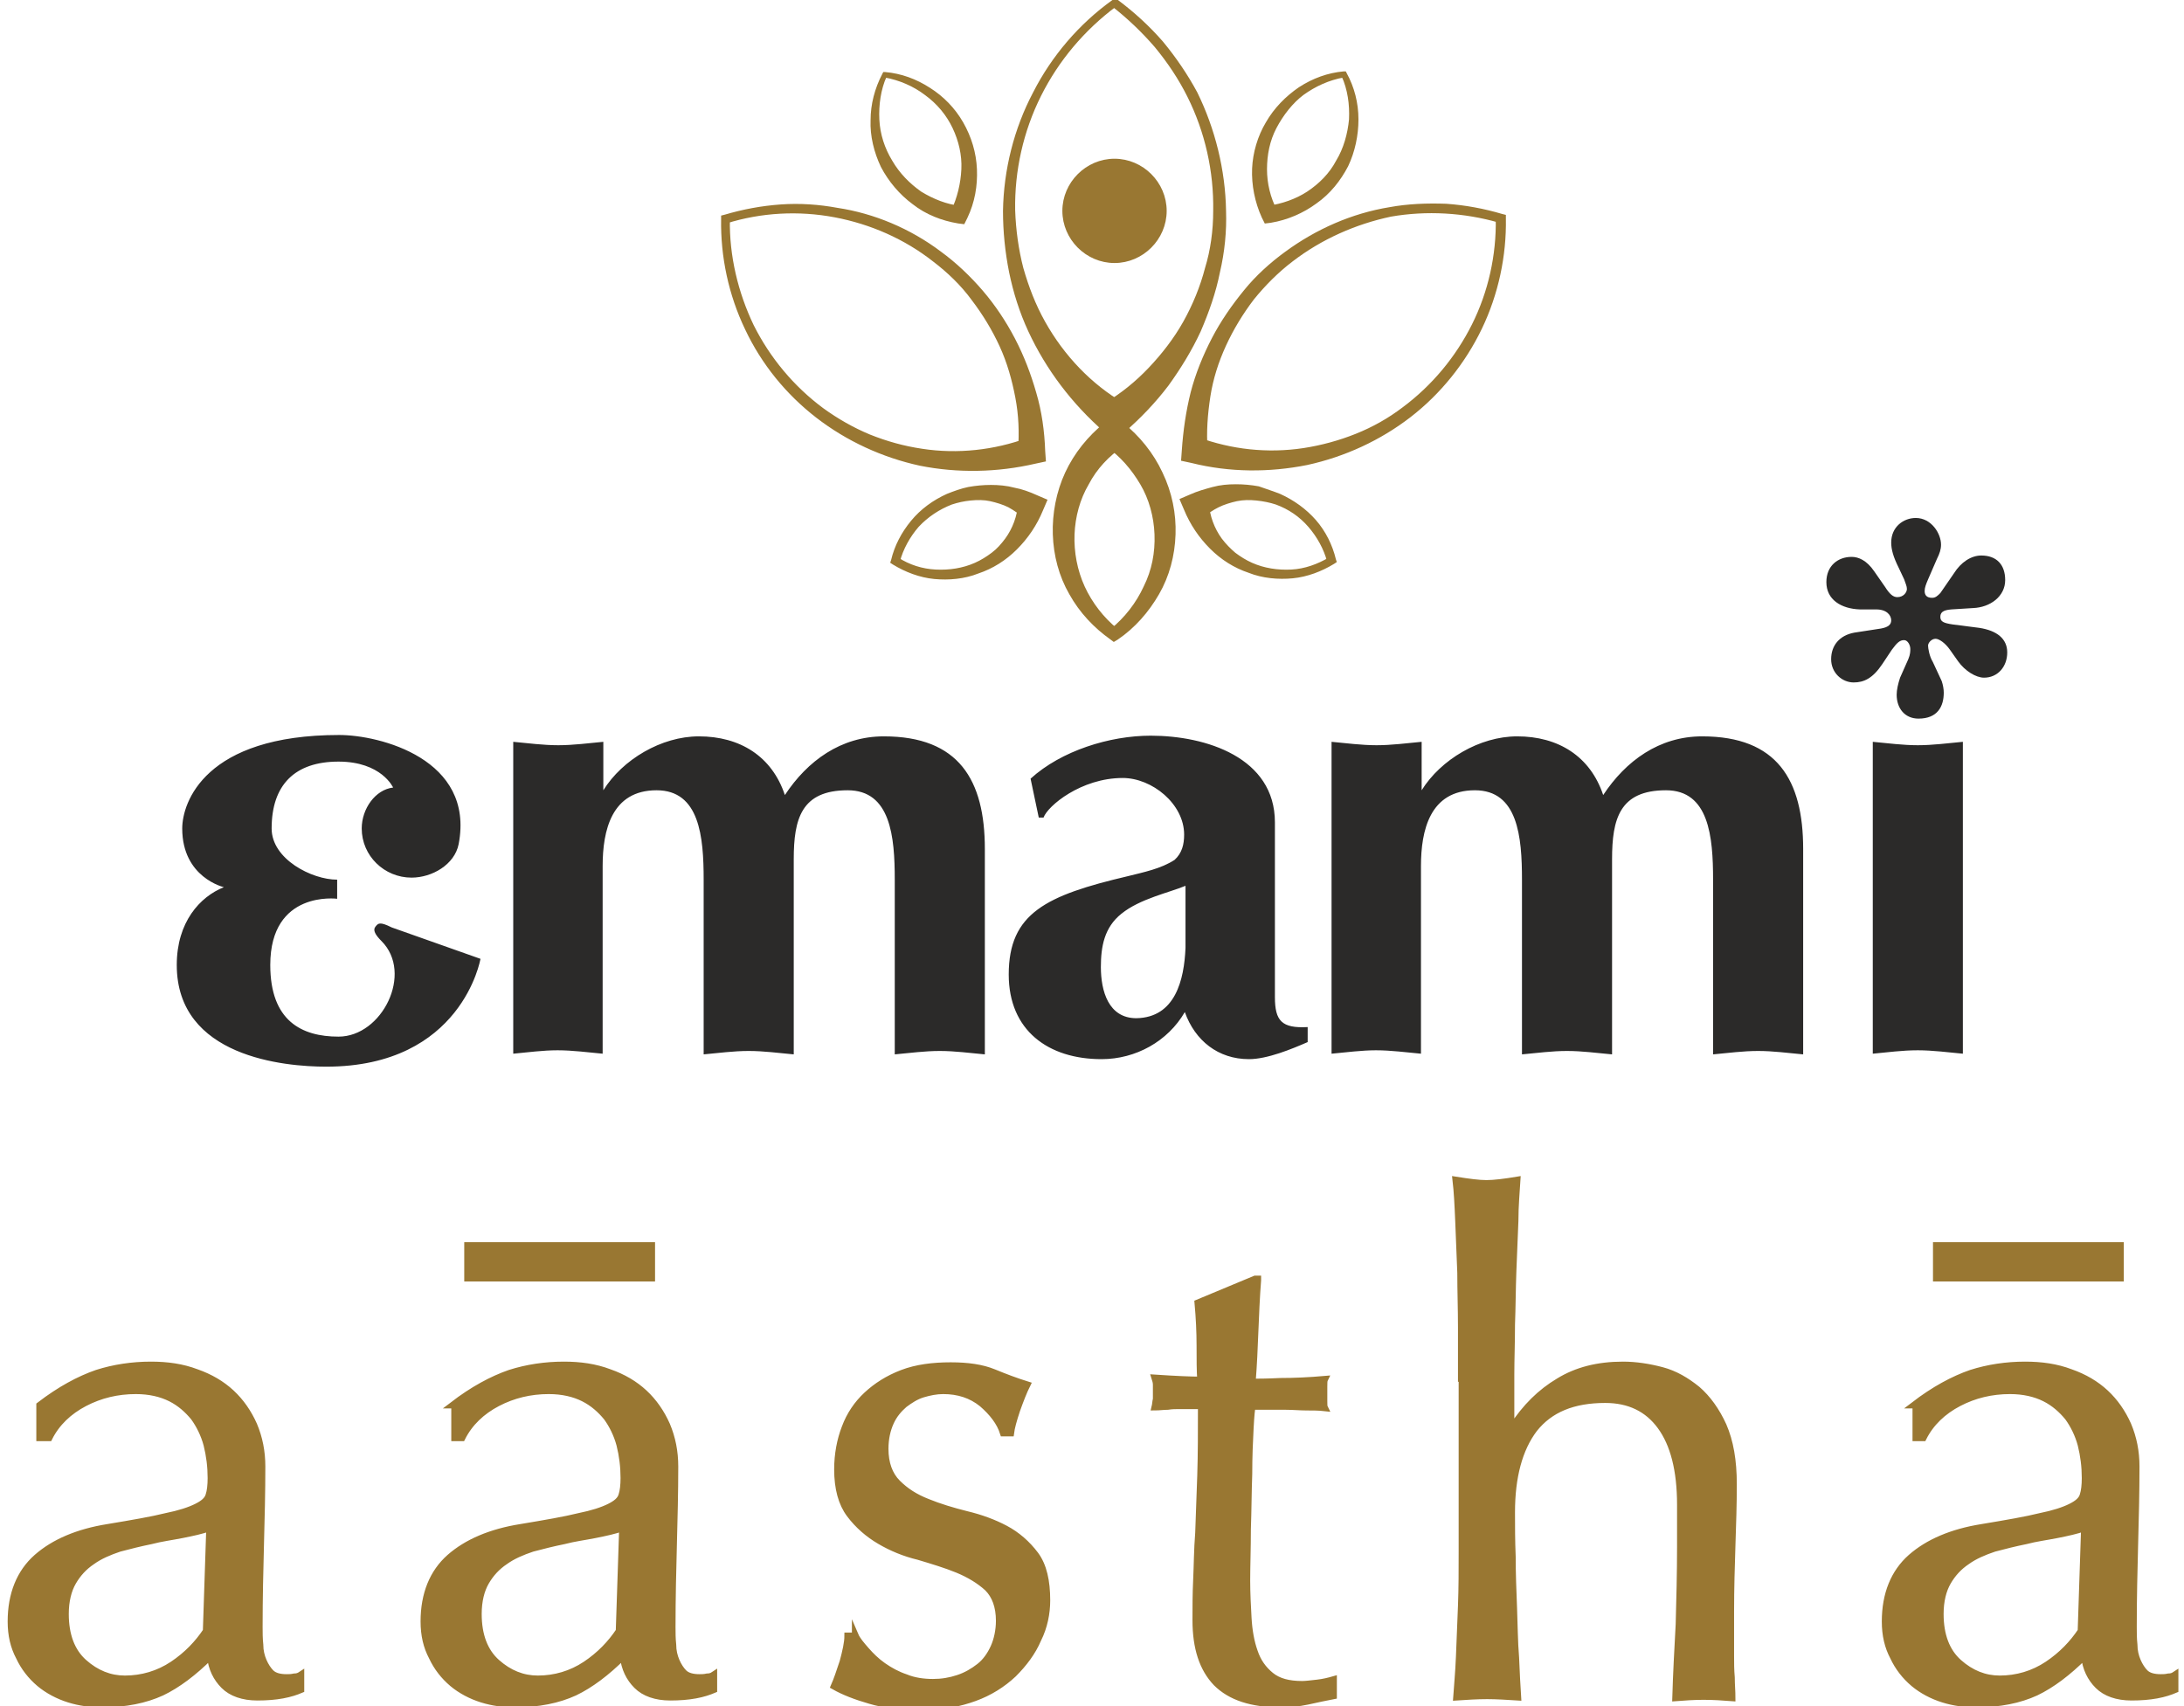 <?xml version="1.0" encoding="UTF-8"?>
<svg xmlns="http://www.w3.org/2000/svg" xmlns:xlink="http://www.w3.org/1999/xlink" version="1.1" id="Layer_1" x="0px" y="0px" viewBox="0 0 320 250" style="enable-background:new 0 0 320 250;" xml:space="preserve">
<style type="text/css">
	.st0{fill:#997732;}
	.st1{fill:none;stroke:#997732;stroke-width:0.956;stroke-miterlimit:10;}
	.st2{fill:none;stroke:#997732;stroke-width:0.283;stroke-miterlimit:10;}
	.st3{fill-rule:evenodd;clip-rule:evenodd;fill:#2B2A29;}
</style>
<g>
	<path class="st0" d="M280.4,205.9c3-2.3,5.8-3.8,8.4-4.7c2.5-0.8,5.2-1.2,7.9-1.2c2.4,0,4.6,0.3,6.7,1.1c2,0.7,3.7,1.7,5.1,3   c1.4,1.3,2.5,2.9,3.3,4.7c0.8,1.9,1.2,3.9,1.2,6.1c0,3.8-0.1,7.6-0.2,11.4c-0.1,3.8-0.2,7.8-0.2,12.1c0,0.8,0,1.7,0.1,2.6   c0,0.9,0.2,1.7,0.5,2.4c0.3,0.7,0.7,1.3,1.1,1.7c0.5,0.5,1.3,0.7,2.3,0.7c0.3,0,0.7,0,1.1-0.1c0.4,0,0.7-0.1,1-0.3v2.2   c-0.7,0.3-1.6,0.6-2.7,0.8c-1.1,0.2-2.3,0.3-3.7,0.3c-2.1,0-3.8-0.6-4.9-1.7c-1.1-1.1-1.8-2.5-2-4.3c-2.4,2.4-4.8,4.2-7.1,5.3   c-2.4,1.1-5.3,1.7-8.7,1.7c-1.7,0-3.3-0.2-4.9-0.7c-1.6-0.5-3.1-1.3-4.3-2.3c-1.3-1.1-2.3-2.4-3-3.9c-0.8-1.5-1.2-3.2-1.2-5.2   c0-4,1.3-7.2,3.8-9.4c2.5-2.2,6-3.7,10.4-4.4c3.6-0.6,6.5-1.1,8.5-1.6c2-0.4,3.5-0.9,4.5-1.4c1-0.5,1.6-1,1.8-1.7   c0.2-0.6,0.3-1.5,0.3-2.5c0-1.7-0.2-3.3-0.6-4.9c-0.4-1.5-1.1-2.9-1.9-4c-0.9-1.1-2-2.1-3.4-2.8c-1.4-0.7-3.1-1.1-5.1-1.1   c-2.7,0-5.2,0.6-7.5,1.8c-2.3,1.2-4.1,2.9-5.2,5.1h-1.1V205.9z M305.4,223.9c-1.1,0.4-2.5,0.7-4,1c-1.5,0.3-3.1,0.5-4.6,0.9   c-1.5,0.3-3.1,0.7-4.6,1.1c-1.5,0.5-2.9,1.1-4,1.9c-1.2,0.8-2.1,1.8-2.8,3c-0.7,1.2-1.1,2.8-1.1,4.7c0,3.1,0.9,5.5,2.7,7.1   c1.8,1.6,3.8,2.4,6,2.4c2.5,0,4.9-0.7,7-2.1c2.1-1.4,3.7-3.1,4.9-4.9L305.4,223.9z M214.1,202c0-2.3,0-4.8,0-7.5   c0-2.7-0.1-5.3-0.1-8c-0.1-2.6-0.2-5.1-0.3-7.5c-0.1-2.4-0.2-4.4-0.4-6.1c1.9,0.3,3.4,0.5,4.5,0.5c1.1,0,2.7-0.2,4.5-0.5   c-0.1,1.7-0.3,3.7-0.3,6c-0.1,2.4-0.2,4.8-0.3,7.4c-0.1,2.6-0.1,5.2-0.2,7.8c0,2.6-0.1,5.1-0.1,7.3v7.7h0.2   c1.9-2.9,4.1-5.1,6.8-6.7c2.6-1.6,5.7-2.4,9.4-2.4c1.9,0,3.8,0.3,5.7,0.8c1.9,0.5,3.6,1.5,5.2,2.8c1.5,1.3,2.8,3.1,3.8,5.3   c1,2.3,1.5,5.1,1.5,8.6c0,2.9-0.1,5.9-0.2,8.9c-0.1,3.1-0.2,6.3-0.2,9.7v6.5c0,1.1,0,2.1,0.1,3.2c0,1.1,0.1,2,0.1,3   c-1.3-0.1-2.7-0.2-4.2-0.2c-1.4,0-2.8,0.1-4.1,0.2c0.1-3.5,0.3-7.1,0.5-10.8c0.1-3.7,0.2-7.5,0.2-11.4v-6.1c0-5.1-1-8.9-2.9-11.5   c-1.9-2.6-4.6-3.9-8.1-3.9c-4.7,0-8.1,1.4-10.4,4.3c-2.2,2.9-3.3,7-3.3,12.2c0,1.9,0,4.1,0.1,6.5c0,2.5,0.1,5,0.2,7.5   c0.1,2.5,0.1,4.9,0.3,7.3c0.1,2.4,0.2,4.3,0.3,5.8c-1.6-0.1-3.1-0.2-4.5-0.2c-1.5,0-3,0.1-4.5,0.2c0.1-1.5,0.3-3.5,0.4-5.9   c0.1-2.3,0.2-4.8,0.3-7.5c0.1-2.6,0.1-5.3,0.1-7.9c0-2.7,0-5.2,0-7.5V202z M184.3,187.6c-0.2,2.5-0.3,5.1-0.4,7.5   c-0.1,2.5-0.2,4.9-0.4,7.4c0.7,0,2.1,0,4.1-0.1c2,0,4.2-0.1,6.5-0.3c-0.1,0.2-0.1,0.6-0.1,1.1v1v1.1c0,0.5,0,0.8,0.1,1   c-0.9-0.1-1.8-0.1-2.7-0.1c-0.9,0-2-0.1-3-0.1h-4.9c-0.1,0.3-0.2,1.3-0.3,3.2c-0.1,1.9-0.2,4.1-0.2,6.7c-0.1,2.6-0.1,5.3-0.2,8.1   c0,2.8-0.1,5.3-0.1,7.5c0,1.9,0.1,3.7,0.2,5.5c0.1,1.8,0.4,3.5,0.9,4.9c0.5,1.5,1.3,2.6,2.4,3.5c1.1,0.9,2.6,1.3,4.6,1.3   c0.5,0,1.3-0.1,2.2-0.2c0.9-0.1,1.7-0.3,2.4-0.5v2.4c-1.1,0.2-2.4,0.5-3.8,0.8c-1.4,0.3-2.7,0.4-4,0.4c-4.2,0-7.3-1-9.4-3.1   c-2-2.1-3-5.1-3-9.2c0-1.8,0-3.8,0.1-5.9c0.1-2.1,0.1-4.4,0.3-6.9c0.1-2.5,0.2-5.3,0.3-8.4c0.1-3.1,0.1-6.5,0.1-10.2h-3.2   c-0.5,0-1.1,0-1.7,0.1c-0.6,0-1.3,0.1-1.9,0.1c0.1-0.4,0.1-0.8,0.2-1.2c0-0.4,0-0.7,0-1.1c0-0.3,0-0.7,0-1c0-0.3-0.1-0.7-0.2-1   c3,0.2,5.3,0.3,6.7,0.3c-0.1-1.3-0.1-3-0.1-5c0-2-0.1-4.1-0.3-6.3l8.4-3.5H184.3z M125.3,239.6c0.3,0.7,0.9,1.4,1.6,2.2   c0.7,0.8,1.5,1.6,2.5,2.3c1,0.7,2.1,1.3,3.3,1.7c1.2,0.5,2.6,0.7,4,0.7c1.3,0,2.5-0.2,3.7-0.6c1.2-0.4,2.2-1,3.1-1.7   c0.9-0.7,1.6-1.7,2.1-2.8c0.5-1.1,0.8-2.5,0.8-3.9c0-2.1-0.6-3.7-1.7-4.8c-1.2-1.1-2.7-2-4.4-2.7c-1.7-0.7-3.7-1.3-5.7-1.9   c-2.1-0.5-4-1.3-5.7-2.3c-1.7-1-3.2-2.3-4.4-3.9c-1.2-1.6-1.8-3.8-1.8-6.6c0-2.2,0.4-4.3,1.1-6.1c0.7-1.9,1.8-3.5,3.2-4.8   c1.4-1.3,3.1-2.4,5.2-3.2c2.1-0.8,4.5-1.1,7.1-1.1c2.5,0,4.6,0.3,6.3,1c1.7,0.7,3.3,1.3,4.9,1.8c-0.5,1-1,2.3-1.5,3.7   c-0.5,1.5-0.8,2.6-0.9,3.4H147c-0.5-1.6-1.6-3-3.1-4.3c-1.6-1.3-3.5-1.9-5.7-1.9c-1,0-2,0.2-3,0.5c-1,0.3-1.9,0.9-2.7,1.5   c-0.8,0.7-1.5,1.5-2,2.6c-0.5,1.1-0.8,2.4-0.8,3.9c0,2.1,0.6,3.8,1.8,5c1.2,1.2,2.6,2.1,4.4,2.8c1.7,0.7,3.7,1.3,5.7,1.8   c2.1,0.5,4,1.2,5.7,2.1c1.7,0.9,3.2,2.2,4.4,3.8c1.2,1.6,1.7,3.9,1.7,6.7c0,1.9-0.4,3.9-1.3,5.7c-0.8,1.9-2.1,3.6-3.6,5.1   c-1.6,1.5-3.5,2.7-5.7,3.5c-2.2,0.8-4.7,1.3-7.6,1.3c-3.1,0-5.7-0.3-7.7-0.9c-2.1-0.6-3.9-1.3-5.3-2.1c0.4-0.9,0.8-2.1,1.3-3.6   c0.4-1.5,0.7-2.8,0.7-3.8H125.3z M66.3,205.9c3-2.3,5.8-3.8,8.4-4.7c2.5-0.8,5.2-1.2,7.9-1.2c2.4,0,4.6,0.3,6.7,1.1   c2,0.7,3.7,1.7,5.1,3c1.4,1.3,2.5,2.9,3.3,4.7c0.8,1.9,1.2,3.9,1.2,6.1c0,3.8-0.1,7.6-0.2,11.4c-0.1,3.8-0.2,7.8-0.2,12.1   c0,0.8,0,1.7,0.1,2.6c0,0.9,0.2,1.7,0.5,2.4c0.3,0.7,0.7,1.3,1.1,1.7c0.5,0.5,1.3,0.7,2.3,0.7c0.3,0,0.7,0,1.1-0.1   c0.4,0,0.7-0.1,1-0.3v2.2c-0.7,0.3-1.6,0.6-2.7,0.8c-1.1,0.2-2.3,0.3-3.7,0.3c-2.1,0-3.8-0.6-4.9-1.7c-1.1-1.1-1.8-2.5-2-4.3   c-2.4,2.4-4.8,4.2-7.1,5.3c-2.4,1.1-5.3,1.7-8.7,1.7c-1.7,0-3.3-0.2-4.9-0.7c-1.6-0.5-3.1-1.3-4.3-2.3c-1.3-1.1-2.3-2.4-3-3.9   c-0.8-1.5-1.2-3.2-1.2-5.2c0-4,1.3-7.2,3.8-9.4c2.5-2.2,6-3.7,10.4-4.4c3.6-0.6,6.5-1.1,8.5-1.6c2-0.4,3.5-0.9,4.5-1.4   c1-0.5,1.6-1,1.8-1.7c0.2-0.6,0.3-1.5,0.3-2.5c0-1.7-0.2-3.3-0.6-4.9c-0.4-1.5-1.1-2.9-1.9-4c-0.9-1.1-2-2.1-3.4-2.8   c-1.4-0.7-3.1-1.1-5.1-1.1c-2.7,0-5.2,0.6-7.5,1.8c-2.3,1.2-4.1,2.9-5.2,5.1h-1.1V205.9z M91.2,223.9c-1.1,0.4-2.5,0.7-4,1   c-1.5,0.3-3.1,0.5-4.6,0.9c-1.5,0.3-3.1,0.7-4.6,1.1c-1.5,0.5-2.9,1.1-4,1.9c-1.2,0.8-2.1,1.8-2.8,3c-0.7,1.2-1.1,2.8-1.1,4.7   c0,3.1,0.9,5.5,2.7,7.1c1.8,1.6,3.8,2.4,6,2.4c2.5,0,4.9-0.7,7-2.1c2.1-1.4,3.7-3.1,4.9-4.9L91.2,223.9z M5.8,205.9   c3-2.3,5.8-3.8,8.4-4.7c2.5-0.8,5.2-1.2,7.9-1.2c2.4,0,4.6,0.3,6.7,1.1c2,0.7,3.7,1.7,5.1,3c1.4,1.3,2.5,2.9,3.3,4.7   c0.8,1.9,1.2,3.9,1.2,6.1c0,3.8-0.1,7.6-0.2,11.4c-0.1,3.8-0.2,7.8-0.2,12.1c0,0.8,0,1.7,0.1,2.6c0,0.9,0.2,1.7,0.5,2.4   c0.3,0.7,0.7,1.3,1.1,1.7c0.5,0.5,1.3,0.7,2.3,0.7c0.3,0,0.7,0,1.1-0.1c0.4,0,0.7-0.1,1-0.3v2.2c-0.7,0.3-1.6,0.6-2.7,0.8   c-1.1,0.2-2.3,0.3-3.7,0.3c-2.1,0-3.8-0.6-4.9-1.7c-1.1-1.1-1.8-2.5-2-4.3c-2.4,2.4-4.8,4.2-7.1,5.3c-2.4,1.1-5.3,1.7-8.7,1.7   c-1.7,0-3.3-0.2-4.9-0.7c-1.6-0.5-3.1-1.3-4.3-2.3c-1.3-1.1-2.3-2.4-3-3.9c-0.8-1.5-1.2-3.2-1.2-5.2c0-4,1.3-7.2,3.8-9.4   c2.5-2.2,6-3.7,10.4-4.4c3.6-0.6,6.5-1.1,8.5-1.6c2-0.4,3.5-0.9,4.5-1.4c1-0.5,1.6-1,1.8-1.7c0.2-0.6,0.3-1.5,0.3-2.5   c0-1.7-0.2-3.3-0.6-4.9c-0.4-1.5-1.1-2.9-1.9-4c-0.9-1.1-2-2.1-3.4-2.8c-1.4-0.7-3.1-1.1-5.1-1.1c-2.7,0-5.2,0.6-7.5,1.8   c-2.3,1.2-4.1,2.9-5.2,5.1H5.8V205.9z M30.7,223.9c-1.1,0.4-2.5,0.7-4,1c-1.5,0.3-3.1,0.5-4.6,0.9c-1.5,0.3-3.1,0.7-4.6,1.1   c-1.5,0.5-2.9,1.1-4,1.9c-1.2,0.8-2.1,1.8-2.8,3c-0.7,1.2-1.1,2.8-1.1,4.7c0,3.1,0.9,5.5,2.7,7.1c1.8,1.6,3.8,2.4,6,2.4   c2.5,0,4.9-0.7,7-2.1c2.1-1.4,3.7-3.1,4.9-4.9L30.7,223.9z"></path>
	<path class="st1" d="M280.4,205.9c3-2.3,5.8-3.8,8.4-4.7c2.5-0.8,5.2-1.2,7.9-1.2c2.4,0,4.6,0.3,6.7,1.1c2,0.7,3.7,1.7,5.1,3   c1.4,1.3,2.5,2.9,3.3,4.7c0.8,1.9,1.2,3.9,1.2,6.1c0,3.8-0.1,7.6-0.2,11.4c-0.1,3.8-0.2,7.8-0.2,12.1c0,0.8,0,1.7,0.1,2.6   c0,0.9,0.2,1.7,0.5,2.4c0.3,0.7,0.7,1.3,1.1,1.7c0.5,0.5,1.3,0.7,2.3,0.7c0.3,0,0.7,0,1.1-0.1c0.4,0,0.7-0.1,1-0.3v2.2   c-0.7,0.3-1.6,0.6-2.7,0.8c-1.1,0.2-2.3,0.3-3.7,0.3c-2.1,0-3.8-0.6-4.9-1.7c-1.1-1.1-1.8-2.5-2-4.3c-2.4,2.4-4.8,4.2-7.1,5.3   c-2.4,1.1-5.3,1.7-8.7,1.7c-1.7,0-3.3-0.2-4.9-0.7c-1.6-0.5-3.1-1.3-4.3-2.3c-1.3-1.1-2.3-2.4-3-3.9c-0.8-1.5-1.2-3.2-1.2-5.2   c0-4,1.3-7.2,3.8-9.4c2.5-2.2,6-3.7,10.4-4.4c3.6-0.6,6.5-1.1,8.5-1.6c2-0.4,3.5-0.9,4.5-1.4c1-0.5,1.6-1,1.8-1.7   c0.2-0.6,0.3-1.5,0.3-2.5c0-1.7-0.2-3.3-0.6-4.9c-0.4-1.5-1.1-2.9-1.9-4c-0.9-1.1-2-2.1-3.4-2.8c-1.4-0.7-3.1-1.1-5.1-1.1   c-2.7,0-5.2,0.6-7.5,1.8c-2.3,1.2-4.1,2.9-5.2,5.1h-1.1V205.9z M305.4,223.9c-1.1,0.4-2.5,0.7-4,1c-1.5,0.3-3.1,0.5-4.6,0.9   c-1.5,0.3-3.1,0.7-4.6,1.1c-1.5,0.5-2.9,1.1-4,1.9c-1.2,0.8-2.1,1.8-2.8,3c-0.7,1.2-1.1,2.8-1.1,4.7c0,3.1,0.9,5.5,2.7,7.1   c1.8,1.6,3.8,2.4,6,2.4c2.5,0,4.9-0.7,7-2.1c2.1-1.4,3.7-3.1,4.9-4.9L305.4,223.9z M214.1,202c0-2.3,0-4.8,0-7.5   c0-2.7-0.1-5.3-0.1-8c-0.1-2.6-0.2-5.1-0.3-7.5c-0.1-2.4-0.2-4.4-0.4-6.1c1.9,0.3,3.4,0.5,4.5,0.5c1.1,0,2.7-0.2,4.5-0.5   c-0.1,1.7-0.3,3.7-0.3,6c-0.1,2.4-0.2,4.8-0.3,7.4c-0.1,2.6-0.1,5.2-0.2,7.8c0,2.6-0.1,5.1-0.1,7.3v7.7h0.2   c1.9-2.9,4.1-5.1,6.8-6.7c2.6-1.6,5.7-2.4,9.4-2.4c1.9,0,3.8,0.3,5.7,0.8c1.9,0.5,3.6,1.5,5.2,2.8c1.5,1.3,2.8,3.1,3.8,5.3   c1,2.3,1.5,5.1,1.5,8.6c0,2.9-0.1,5.9-0.2,8.9c-0.1,3.1-0.2,6.3-0.2,9.7v6.5c0,1.1,0,2.1,0.1,3.2c0,1.1,0.1,2,0.1,3   c-1.3-0.1-2.7-0.2-4.2-0.2c-1.4,0-2.8,0.1-4.1,0.2c0.1-3.5,0.3-7.1,0.5-10.8c0.1-3.7,0.2-7.5,0.2-11.4v-6.1c0-5.1-1-8.9-2.9-11.5   c-1.9-2.6-4.6-3.9-8.1-3.9c-4.7,0-8.1,1.4-10.4,4.3c-2.2,2.9-3.3,7-3.3,12.2c0,1.9,0,4.1,0.1,6.5c0,2.5,0.1,5,0.2,7.5   c0.1,2.5,0.1,4.9,0.3,7.3c0.1,2.4,0.2,4.3,0.3,5.8c-1.6-0.1-3.1-0.2-4.5-0.2c-1.5,0-3,0.1-4.5,0.2c0.1-1.5,0.3-3.5,0.4-5.9   c0.1-2.3,0.2-4.8,0.3-7.5c0.1-2.6,0.1-5.3,0.1-7.9c0-2.7,0-5.2,0-7.5V202z M184.3,187.6c-0.2,2.5-0.3,5.1-0.4,7.5   c-0.1,2.5-0.2,4.9-0.4,7.4c0.7,0,2.1,0,4.1-0.1c2,0,4.2-0.1,6.5-0.3c-0.1,0.2-0.1,0.6-0.1,1.1v1v1.1c0,0.5,0,0.8,0.1,1   c-0.9-0.1-1.8-0.1-2.7-0.1c-0.9,0-2-0.1-3-0.1h-4.9c-0.1,0.3-0.2,1.3-0.3,3.2c-0.1,1.9-0.2,4.1-0.2,6.7c-0.1,2.6-0.1,5.3-0.2,8.1   c0,2.8-0.1,5.3-0.1,7.5c0,1.9,0.1,3.7,0.2,5.5c0.1,1.8,0.4,3.5,0.9,4.9c0.5,1.5,1.3,2.6,2.4,3.5c1.1,0.9,2.6,1.3,4.6,1.3   c0.5,0,1.3-0.1,2.2-0.2c0.9-0.1,1.7-0.3,2.4-0.5v2.4c-1.1,0.2-2.4,0.5-3.8,0.8c-1.4,0.3-2.7,0.4-4,0.4c-4.2,0-7.3-1-9.4-3.1   c-2-2.1-3-5.1-3-9.2c0-1.8,0-3.8,0.1-5.9c0.1-2.1,0.1-4.4,0.3-6.9c0.1-2.5,0.2-5.3,0.3-8.4c0.1-3.1,0.1-6.5,0.1-10.2h-3.2   c-0.5,0-1.1,0-1.7,0.1c-0.6,0-1.3,0.1-1.9,0.1c0.1-0.4,0.1-0.8,0.2-1.2c0-0.4,0-0.7,0-1.1c0-0.3,0-0.7,0-1c0-0.3-0.1-0.7-0.2-1   c3,0.2,5.3,0.3,6.7,0.3c-0.1-1.3-0.1-3-0.1-5c0-2-0.1-4.1-0.3-6.3l8.4-3.5H184.3z M125.3,239.6c0.3,0.7,0.9,1.4,1.6,2.2   c0.7,0.8,1.5,1.6,2.5,2.3c1,0.7,2.1,1.3,3.3,1.7c1.2,0.5,2.6,0.7,4,0.7c1.3,0,2.5-0.2,3.7-0.6c1.2-0.4,2.2-1,3.1-1.7   c0.9-0.7,1.6-1.7,2.1-2.8c0.5-1.1,0.8-2.5,0.8-3.9c0-2.1-0.6-3.7-1.7-4.8c-1.2-1.1-2.7-2-4.4-2.7c-1.7-0.7-3.7-1.3-5.7-1.9   c-2.1-0.5-4-1.3-5.7-2.3c-1.7-1-3.2-2.3-4.4-3.9c-1.2-1.6-1.8-3.8-1.8-6.6c0-2.2,0.4-4.3,1.1-6.1c0.7-1.9,1.8-3.5,3.2-4.8   c1.4-1.3,3.1-2.4,5.2-3.2c2.1-0.8,4.5-1.1,7.1-1.1c2.5,0,4.6,0.3,6.3,1c1.7,0.7,3.3,1.3,4.9,1.8c-0.5,1-1,2.3-1.5,3.7   c-0.5,1.5-0.8,2.6-0.9,3.4H147c-0.5-1.6-1.6-3-3.1-4.3c-1.6-1.3-3.5-1.9-5.7-1.9c-1,0-2,0.2-3,0.5c-1,0.3-1.9,0.9-2.7,1.5   c-0.8,0.7-1.5,1.5-2,2.6c-0.5,1.1-0.8,2.4-0.8,3.9c0,2.1,0.6,3.8,1.8,5c1.2,1.2,2.6,2.1,4.4,2.8c1.7,0.7,3.7,1.3,5.7,1.8   c2.1,0.5,4,1.2,5.7,2.1c1.7,0.9,3.2,2.2,4.4,3.8c1.2,1.6,1.7,3.9,1.7,6.7c0,1.9-0.4,3.9-1.3,5.7c-0.8,1.9-2.1,3.6-3.6,5.1   c-1.6,1.5-3.5,2.7-5.7,3.5c-2.2,0.8-4.7,1.3-7.6,1.3c-3.1,0-5.7-0.3-7.7-0.9c-2.1-0.6-3.9-1.3-5.3-2.1c0.4-0.9,0.8-2.1,1.3-3.6   c0.4-1.5,0.7-2.8,0.7-3.8H125.3z M66.3,205.9c3-2.3,5.8-3.8,8.4-4.7c2.5-0.8,5.2-1.2,7.9-1.2c2.4,0,4.6,0.3,6.7,1.1   c2,0.7,3.7,1.7,5.1,3c1.4,1.3,2.5,2.9,3.3,4.7c0.8,1.9,1.2,3.9,1.2,6.1c0,3.8-0.1,7.6-0.2,11.4c-0.1,3.8-0.2,7.8-0.2,12.1   c0,0.8,0,1.7,0.1,2.6c0,0.9,0.2,1.7,0.5,2.4c0.3,0.7,0.7,1.3,1.1,1.7c0.5,0.5,1.3,0.7,2.3,0.7c0.3,0,0.7,0,1.1-0.1   c0.4,0,0.7-0.1,1-0.3v2.2c-0.7,0.3-1.6,0.6-2.7,0.8c-1.1,0.2-2.3,0.3-3.7,0.3c-2.1,0-3.8-0.6-4.9-1.7c-1.1-1.1-1.8-2.5-2-4.3   c-2.4,2.4-4.8,4.2-7.1,5.3c-2.4,1.1-5.3,1.7-8.7,1.7c-1.7,0-3.3-0.2-4.9-0.7c-1.6-0.5-3.1-1.3-4.3-2.3c-1.3-1.1-2.3-2.4-3-3.9   c-0.8-1.5-1.2-3.2-1.2-5.2c0-4,1.3-7.2,3.8-9.4c2.5-2.2,6-3.7,10.4-4.4c3.6-0.6,6.5-1.1,8.5-1.6c2-0.4,3.5-0.9,4.5-1.4   c1-0.5,1.6-1,1.8-1.7c0.2-0.6,0.3-1.5,0.3-2.5c0-1.7-0.2-3.3-0.6-4.9c-0.4-1.5-1.1-2.9-1.9-4c-0.9-1.1-2-2.1-3.4-2.8   c-1.4-0.7-3.1-1.1-5.1-1.1c-2.7,0-5.2,0.6-7.5,1.8c-2.3,1.2-4.1,2.9-5.2,5.1h-1.1V205.9z M91.2,223.9c-1.1,0.4-2.5,0.7-4,1   c-1.5,0.3-3.1,0.5-4.6,0.9c-1.5,0.3-3.1,0.7-4.6,1.1c-1.5,0.5-2.9,1.1-4,1.9c-1.2,0.8-2.1,1.8-2.8,3c-0.7,1.2-1.1,2.8-1.1,4.7   c0,3.1,0.9,5.5,2.7,7.1c1.8,1.6,3.8,2.4,6,2.4c2.5,0,4.9-0.7,7-2.1c2.1-1.4,3.7-3.1,4.9-4.9L91.2,223.9z M5.8,205.9   c3-2.3,5.8-3.8,8.4-4.7c2.5-0.8,5.2-1.2,7.9-1.2c2.4,0,4.6,0.3,6.7,1.1c2,0.7,3.7,1.7,5.1,3c1.4,1.3,2.5,2.9,3.3,4.7   c0.8,1.9,1.2,3.9,1.2,6.1c0,3.8-0.1,7.6-0.2,11.4c-0.1,3.8-0.2,7.8-0.2,12.1c0,0.8,0,1.7,0.1,2.6c0,0.9,0.2,1.7,0.5,2.4   c0.3,0.7,0.7,1.3,1.1,1.7c0.5,0.5,1.3,0.7,2.3,0.7c0.3,0,0.7,0,1.1-0.1c0.4,0,0.7-0.1,1-0.3v2.2c-0.7,0.3-1.6,0.6-2.7,0.8   c-1.1,0.2-2.3,0.3-3.7,0.3c-2.1,0-3.8-0.6-4.9-1.7c-1.1-1.1-1.8-2.5-2-4.3c-2.4,2.4-4.8,4.2-7.1,5.3c-2.4,1.1-5.3,1.7-8.7,1.7   c-1.7,0-3.3-0.2-4.9-0.7c-1.6-0.5-3.1-1.3-4.3-2.3c-1.3-1.1-2.3-2.4-3-3.9c-0.8-1.5-1.2-3.2-1.2-5.2c0-4,1.3-7.2,3.8-9.4   c2.5-2.2,6-3.7,10.4-4.4c3.6-0.6,6.5-1.1,8.5-1.6c2-0.4,3.5-0.9,4.5-1.4c1-0.5,1.6-1,1.8-1.7c0.2-0.6,0.3-1.5,0.3-2.5   c0-1.7-0.2-3.3-0.6-4.9c-0.4-1.5-1.1-2.9-1.9-4c-0.9-1.1-2-2.1-3.4-2.8c-1.4-0.7-3.1-1.1-5.1-1.1c-2.7,0-5.2,0.6-7.5,1.8   c-2.3,1.2-4.1,2.9-5.2,5.1H5.8V205.9z M30.7,223.9c-1.1,0.4-2.5,0.7-4,1c-1.5,0.3-3.1,0.5-4.6,0.9c-1.5,0.3-3.1,0.7-4.6,1.1   c-1.5,0.5-2.9,1.1-4,1.9c-1.2,0.8-2.1,1.8-2.8,3c-0.7,1.2-1.1,2.8-1.1,4.7c0,3.1,0.9,5.5,2.7,7.1c1.8,1.6,3.8,2.4,6,2.4   c2.5,0,4.9-0.7,7-2.1c2.1-1.4,3.7-3.1,4.9-4.9L30.7,223.9z"></path>
	<rect x="283.7" y="182.5" class="st0" width="27" height="4.8"></rect>
	<rect x="283.7" y="182.5" class="st1" width="27" height="4.8"></rect>
	<rect x="68.5" y="182.5" class="st0" width="27" height="4.8"></rect>
	<rect x="68.5" y="182.5" class="st1" width="27" height="4.8"></rect>
	<path class="st0" d="M177.9,30.9c0.1-5.8-1.2-11.6-3.8-16.8c-1.3-2.6-2.9-5-4.8-7.3c-1.9-2.2-4-4.2-6.3-6h0.5   c-4.7,3.5-8.5,8-11.1,13.2c-2.6,5.2-3.9,11-3.8,16.8c0.1,2.9,0.5,5.8,1.2,8.5c0.8,2.8,1.8,5.4,3.2,7.9c2.8,5,6.8,9.2,11.6,12h-2.7   c2.4-1.4,4.6-3.2,6.5-5.2c1.9-2,3.7-4.3,5.1-6.8c1.4-2.5,2.5-5.2,3.2-7.9C177.5,36.7,177.9,33.8,177.9,30.9z M179.5,30.9   c0.1,3-0.2,6-0.9,9c-0.6,3-1.6,5.8-2.8,8.6c-1.3,2.8-2.9,5.4-4.7,7.9c-1.9,2.5-4,4.7-6.4,6.8l-1.4,1.2l-1.4-1.2   c-4.7-4.1-8.5-9.1-11.1-14.7c-1.3-2.8-2.2-5.7-2.8-8.6c-0.6-3-0.9-6-0.9-9c0.1-6,1.6-12,4.4-17.3c2.7-5.3,6.7-10,11.6-13.5l0.3-0.2   l0.3,0.2c2.4,1.8,4.6,3.8,6.6,6.1c1.9,2.3,3.6,4.8,5,7.4C177.9,18.9,179.4,24.9,179.5,30.9z"></path>
	<path class="st2" d="M177.9,30.9c0.1-5.8-1.2-11.6-3.8-16.8c-1.3-2.6-2.9-5-4.8-7.3c-1.9-2.2-4-4.2-6.3-6h0.5   c-4.7,3.5-8.5,8-11.1,13.2c-2.6,5.2-3.9,11-3.8,16.8c0.1,2.9,0.5,5.8,1.2,8.5c0.8,2.8,1.8,5.4,3.2,7.9c2.8,5,6.8,9.2,11.6,12h-2.7   c2.4-1.4,4.6-3.2,6.5-5.2c1.9-2,3.7-4.3,5.1-6.8c1.4-2.5,2.5-5.2,3.2-7.9C177.5,36.7,177.9,33.8,177.9,30.9z M179.5,30.9   c0.1,3-0.2,6-0.9,9c-0.6,3-1.6,5.8-2.8,8.6c-1.3,2.8-2.9,5.4-4.7,7.9c-1.9,2.5-4,4.7-6.4,6.8l-1.4,1.2l-1.4-1.2   c-4.7-4.1-8.5-9.1-11.1-14.7c-1.3-2.8-2.2-5.7-2.8-8.6c-0.6-3-0.9-6-0.9-9c0.1-6,1.6-12,4.4-17.3c2.7-5.3,6.7-10,11.6-13.5l0.3-0.2   l0.3,0.2c2.4,1.8,4.6,3.8,6.6,6.1c1.9,2.3,3.6,4.8,5,7.4C177.9,18.9,179.4,24.9,179.5,30.9z"></path>
	<path class="st0" d="M136.8,38.2c-4.2-3.3-9.2-5.5-14.5-6.5c-5.3-1-10.8-0.7-15.9,0.9l0.4-0.5c-0.1,5.4,1.2,10.8,3.5,15.6   c2.4,4.8,5.9,9,10.2,12.2c2.2,1.6,4.5,2.9,6.9,3.9c2.5,1,5,1.7,7.7,2.1c5.2,0.8,10.6,0.2,15.5-1.6l-1.3,1.7   c0.2-2.6,0.1-5.2-0.4-7.8c-0.5-2.6-1.2-5.1-2.3-7.5c-1.1-2.4-2.5-4.7-4.1-6.8C140.9,41.7,138.9,39.8,136.8,38.2z M137.8,37   c2.2,1.6,4.3,3.6,6.1,5.7c1.8,2.1,3.4,4.5,4.7,7c1.3,2.5,2.3,5.1,3.1,7.9c0.8,2.7,1.2,5.6,1.3,8.5l0.1,1.4l-1.4,0.3   c-5.6,1.3-11.4,1.4-16.9,0.3c-5.5-1.2-10.7-3.6-15.1-7c-4.4-3.4-8-7.8-10.4-12.9c-2.4-5-3.6-10.6-3.5-16.1l0-0.4l0.4-0.1   c2.7-0.8,5.4-1.3,8.2-1.5c2.8-0.2,5.6,0,8.3,0.5C128,31.4,133.3,33.6,137.8,37z"></path>
	<path class="st2" d="M136.8,38.2c-4.2-3.3-9.2-5.5-14.5-6.5c-5.3-1-10.8-0.7-15.9,0.9l0.4-0.5c-0.1,5.4,1.2,10.8,3.5,15.6   c2.4,4.8,5.9,9,10.2,12.2c2.2,1.6,4.5,2.9,6.9,3.9c2.5,1,5,1.7,7.7,2.1c5.2,0.8,10.6,0.2,15.5-1.6l-1.3,1.7   c0.2-2.6,0.1-5.2-0.4-7.8c-0.5-2.6-1.2-5.1-2.3-7.5c-1.1-2.4-2.5-4.7-4.1-6.8C140.9,41.7,138.9,39.8,136.8,38.2z M137.8,37   c2.2,1.6,4.3,3.6,6.1,5.7c1.8,2.1,3.4,4.5,4.7,7c1.3,2.5,2.3,5.1,3.1,7.9c0.8,2.7,1.2,5.6,1.3,8.5l0.1,1.4l-1.4,0.3   c-5.6,1.3-11.4,1.4-16.9,0.3c-5.5-1.2-10.7-3.6-15.1-7c-4.4-3.4-8-7.8-10.4-12.9c-2.4-5-3.6-10.6-3.5-16.1l0-0.4l0.4-0.1   c2.7-0.8,5.4-1.3,8.2-1.5c2.8-0.2,5.6,0,8.3,0.5C128,31.4,133.3,33.6,137.8,37z"></path>
	<path class="st0" d="M188.4,37c4.5-3.3,9.7-5.6,15.2-6.5c2.7-0.5,5.5-0.6,8.3-0.5c2.8,0.2,5.5,0.7,8.2,1.5l0.4,0.1l0,0.4   c0.1,5.5-1.1,11.1-3.5,16.1c-2.4,5-6,9.5-10.4,12.9c-4.4,3.4-9.6,5.8-15.1,7c-5.5,1.1-11.3,1.1-16.9-0.3l-1.4-0.3l0.1-1.4   c0.2-2.9,0.6-5.7,1.3-8.5c0.7-2.7,1.8-5.4,3.1-7.9c1.3-2.5,2.9-4.8,4.7-7C184.1,40.5,186.2,38.6,188.4,37z M189.3,38.2   c-2.1,1.6-4,3.5-5.7,5.6c-1.6,2.1-3,4.4-4.1,6.8c-1.1,2.4-1.9,4.9-2.3,7.5c-0.4,2.6-0.6,5.2-0.4,7.8l-1.3-1.7   c4.9,1.8,10.2,2.4,15.5,1.6c2.6-0.4,5.2-1.1,7.7-2.1c2.5-1,4.8-2.3,6.9-3.9c4.3-3.2,7.8-7.4,10.2-12.2c2.4-4.8,3.6-10.2,3.5-15.6   l0.4,0.5c-5.2-1.5-10.7-1.8-15.9-0.9C198.6,32.7,193.6,34.9,189.3,38.2z"></path>
	<path class="st2" d="M188.4,37c4.5-3.3,9.7-5.6,15.2-6.5c2.7-0.5,5.5-0.6,8.3-0.5c2.8,0.2,5.5,0.7,8.2,1.5l0.4,0.1l0,0.4   c0.1,5.5-1.1,11.1-3.5,16.1c-2.4,5-6,9.5-10.4,12.9c-4.4,3.4-9.6,5.8-15.1,7c-5.5,1.1-11.3,1.1-16.9-0.3l-1.4-0.3l0.1-1.4   c0.2-2.9,0.6-5.7,1.3-8.5c0.7-2.7,1.8-5.4,3.1-7.9c1.3-2.5,2.9-4.8,4.7-7C184.1,40.5,186.2,38.6,188.4,37z M189.3,38.2   c-2.1,1.6-4,3.5-5.7,5.6c-1.6,2.1-3,4.4-4.1,6.8c-1.1,2.4-1.9,4.9-2.3,7.5c-0.4,2.6-0.6,5.2-0.4,7.8l-1.3-1.7   c4.9,1.8,10.2,2.4,15.5,1.6c2.6-0.4,5.2-1.1,7.7-2.1c2.5-1,4.8-2.3,6.9-3.9c4.3-3.2,7.8-7.4,10.2-12.2c2.4-4.8,3.6-10.2,3.5-15.6   l0.4,0.5c-5.2-1.5-10.7-1.8-15.9-0.9C198.6,32.7,193.6,34.9,189.3,38.2z"></path>
	<path class="st0" d="M169.3,78.3c-0.1-2.6-0.8-5.2-2.1-7.4c-1.3-2.2-3-4.2-5.1-5.6l0,0h2.4c-2.1,1.4-3.9,3.3-5.1,5.6   c-1.3,2.2-2,4.8-2.1,7.4c-0.1,2.6,0.4,5.3,1.5,7.7c1.1,2.4,2.8,4.6,4.9,6.3l0,0h-0.9c2.1-1.7,3.8-3.9,4.9-6.3   C168.9,83.6,169.4,81,169.3,78.3z M172.1,78.3c-0.1,3.1-0.9,6.1-2.4,8.7c-1.5,2.6-3.5,4.9-6,6.6l-0.5,0.3l-0.4-0.3l0,0   c-2.4-1.7-4.5-3.9-6-6.6c-1.5-2.6-2.3-5.6-2.4-8.7c-0.1-3,0.5-6.2,1.8-9c1.3-2.8,3.3-5.3,5.8-7.3l1.2-1l1.2,1l0,0   c2.5,2,4.5,4.5,5.8,7.3C171.6,72.2,172.2,75.3,172.1,78.3z"></path>
	<path class="st2" d="M169.3,78.3c-0.1-2.6-0.8-5.2-2.1-7.4c-1.3-2.2-3-4.2-5.1-5.6l0,0h2.4c-2.1,1.4-3.9,3.3-5.1,5.6   c-1.3,2.2-2,4.8-2.1,7.4c-0.1,2.6,0.4,5.3,1.5,7.7c1.1,2.4,2.8,4.6,4.9,6.3l0,0h-0.9c2.1-1.7,3.8-3.9,4.9-6.3   C168.9,83.6,169.4,81,169.3,78.3z M172.1,78.3c-0.1,3.1-0.9,6.1-2.4,8.7c-1.5,2.6-3.5,4.9-6,6.6l-0.5,0.3l-0.4-0.3l0,0   c-2.4-1.7-4.5-3.9-6-6.6c-1.5-2.6-2.3-5.6-2.4-8.7c-0.1-3,0.5-6.2,1.8-9c1.3-2.8,3.3-5.3,5.8-7.3l1.2-1l1.2,1l0,0   c2.5,2,4.5,4.5,5.8,7.3C171.6,72.2,172.2,75.3,172.1,78.3z"></path>
	<path class="st0" d="M185.6,18c1.2-2.1,2.9-3.8,4.8-5.1c2-1.3,4.2-2.1,6.5-2.3h0l0.2,0l0.1,0.2c1.1,2,1.7,4.3,1.7,6.7   c0,2.3-0.5,4.7-1.5,6.8c-1.1,2.1-2.6,4-4.6,5.4c-1.9,1.4-4.2,2.4-6.6,2.8l0,0l-0.8,0.1l-0.4-0.8c-1-2.2-1.5-4.7-1.4-7.1   C183.7,22.4,184.4,20,185.6,18z M186.9,18.7c-1,1.9-1.4,4-1.4,6.1c0,2.1,0.5,4.2,1.5,6.1l-1.2-0.6l0,0c2.1-0.3,4.1-1,5.8-2.1   c1.8-1.2,3.3-2.7,4.3-4.6c1.1-1.8,1.7-4,1.9-6.1c0.1-2.2-0.2-4.4-1.1-6.4l0.2,0.1l0,0c-2.2,0.4-4.2,1.3-6,2.6   C189.3,15,187.9,16.8,186.9,18.7z"></path>
	<path class="st2" d="M185.6,18c1.2-2.1,2.9-3.8,4.8-5.1c2-1.3,4.2-2.1,6.5-2.3h0l0.2,0l0.1,0.2c1.1,2,1.7,4.3,1.7,6.7   c0,2.3-0.5,4.7-1.5,6.8c-1.1,2.1-2.6,4-4.6,5.4c-1.9,1.4-4.2,2.4-6.6,2.8l0,0l-0.8,0.1l-0.4-0.8c-1-2.2-1.5-4.7-1.4-7.1   C183.7,22.4,184.4,20,185.6,18z M186.9,18.7c-1,1.9-1.4,4-1.4,6.1c0,2.1,0.5,4.2,1.5,6.1l-1.2-0.6l0,0c2.1-0.3,4.1-1,5.8-2.1   c1.8-1.2,3.3-2.7,4.3-4.6c1.1-1.8,1.7-4,1.9-6.1c0.1-2.2-0.2-4.4-1.1-6.4l0.2,0.1l0,0c-2.2,0.4-4.2,1.3-6,2.6   C189.3,15,187.9,16.8,186.9,18.7z"></path>
	<path class="st0" d="M139.7,18.7c-0.9-1.9-2.3-3.6-4.1-4.9c-1.7-1.3-3.8-2.2-6-2.6l0,0l0.2-0.1c-0.9,2-1.2,4.3-1.1,6.4   c0.1,2.2,0.8,4.3,1.9,6.1c1.1,1.9,2.6,3.4,4.3,4.6c1.8,1.1,3.8,1.9,5.8,2.1l0,0l-1.2,0.6c0.9-1.9,1.4-4,1.5-6.1   C141.1,22.7,140.6,20.6,139.7,18.7z M141,18c1.2,2.1,1.9,4.4,2,6.8c0.1,2.4-0.3,4.8-1.4,7.1l-0.4,0.8l-0.8-0.1l0,0   c-2.4-0.4-4.7-1.3-6.6-2.8c-1.9-1.4-3.5-3.3-4.6-5.4c-1-2.1-1.6-4.5-1.5-6.8c0-2.3,0.6-4.6,1.7-6.7l0.1-0.2l0.2,0h0   c2.3,0.2,4.5,1,6.5,2.3C138.1,14.2,139.8,15.9,141,18z"></path>
	<path class="st2" d="M139.7,18.7c-0.9-1.9-2.3-3.6-4.1-4.9c-1.7-1.3-3.8-2.2-6-2.6l0,0l0.2-0.1c-0.9,2-1.2,4.3-1.1,6.4   c0.1,2.2,0.8,4.3,1.9,6.1c1.1,1.9,2.6,3.4,4.3,4.6c1.8,1.1,3.8,1.9,5.8,2.1l0,0l-1.2,0.6c0.9-1.9,1.4-4,1.5-6.1   C141.1,22.7,140.6,20.6,139.7,18.7z M141,18c1.2,2.1,1.9,4.4,2,6.8c0.1,2.4-0.3,4.8-1.4,7.1l-0.4,0.8l-0.8-0.1l0,0   c-2.4-0.4-4.7-1.3-6.6-2.8c-1.9-1.4-3.5-3.3-4.6-5.4c-1-2.1-1.6-4.5-1.5-6.8c0-2.3,0.6-4.6,1.7-6.7l0.1-0.2l0.2,0h0   c2.3,0.2,4.5,1,6.5,2.3C138.1,14.2,139.8,15.9,141,18z"></path>
	<path class="st0" d="M187.5,72.5c2,0.9,3.8,2.2,5.2,3.8c1.4,1.6,2.4,3.6,2.9,5.7l0.1,0.3l-0.3,0.2c-1.8,1.1-3.9,1.9-6,2.1   c-2.1,0.2-4.4,0-6.4-0.8c-2.1-0.7-4-1.9-5.6-3.5c-1.6-1.6-2.9-3.5-3.8-5.7l0,0l-0.6-1.4l1.4-0.6c1.1-0.5,2.2-0.8,3.3-1.1   c1.1-0.3,2.2-0.4,3.4-0.4c1.1,0,2.2,0.1,3.3,0.3C185.5,71.8,186.5,72.1,187.5,72.5z M187,73.8c-0.9-0.3-1.9-0.5-2.9-0.6   c-1-0.1-1.9-0.1-2.9,0.1c-0.9,0.2-1.9,0.5-2.7,0.9c-0.8,0.4-1.6,0.9-2.3,1.6l0.8-2l0,0c0.1,1.8,0.8,3.7,1.9,5.2   c0.6,0.8,1.3,1.5,2,2.1c0.8,0.6,1.6,1.1,2.5,1.5c1.8,0.8,3.8,1.1,5.8,1c2-0.1,3.9-0.8,5.6-1.8l-0.2,0.5c-0.5-1.9-1.5-3.7-2.8-5.2   C190.5,75.6,188.9,74.5,187,73.8z"></path>
	<path class="st2" d="M187.5,72.5c2,0.9,3.8,2.2,5.2,3.8c1.4,1.6,2.4,3.6,2.9,5.7l0.1,0.3l-0.3,0.2c-1.8,1.1-3.9,1.9-6,2.1   c-2.1,0.2-4.4,0-6.4-0.8c-2.1-0.7-4-1.9-5.6-3.5c-1.6-1.6-2.9-3.5-3.8-5.7l0,0l-0.6-1.4l1.4-0.6c1.1-0.5,2.2-0.8,3.3-1.1   c1.1-0.3,2.2-0.4,3.4-0.4c1.1,0,2.2,0.1,3.3,0.3C185.5,71.8,186.5,72.1,187.5,72.5z M187,73.8c-0.9-0.3-1.9-0.5-2.9-0.6   c-1-0.1-1.9-0.1-2.9,0.1c-0.9,0.2-1.9,0.5-2.7,0.9c-0.8,0.4-1.6,0.9-2.3,1.6l0.8-2l0,0c0.1,1.8,0.8,3.7,1.9,5.2   c0.6,0.8,1.3,1.5,2,2.1c0.8,0.6,1.6,1.1,2.5,1.5c1.8,0.8,3.8,1.1,5.8,1c2-0.1,3.9-0.8,5.6-1.8l-0.2,0.5c-0.5-1.9-1.5-3.7-2.8-5.2   C190.5,75.6,188.9,74.5,187,73.8z"></path>
	<path class="st0" d="M139.4,73.8c-1.8,0.7-3.5,1.8-4.9,3.3c-1.3,1.5-2.3,3.3-2.8,5.2l-0.2-0.5c1.7,1.1,3.6,1.7,5.6,1.8   c2,0.1,4-0.2,5.8-1c0.9-0.4,1.7-0.9,2.5-1.5c0.8-0.6,1.4-1.3,2-2.1c1.1-1.5,1.8-3.4,1.9-5.2l0,0l0.8,2c-0.7-0.6-1.4-1.1-2.3-1.6   c-0.8-0.4-1.8-0.7-2.7-0.9c-0.9-0.2-1.9-0.2-2.9-0.1C141.2,73.3,140.3,73.5,139.4,73.8z M138.8,72.5c1-0.4,2.1-0.8,3.1-1   c1.1-0.2,2.2-0.3,3.3-0.3c1.1,0,2.3,0.1,3.4,0.4c1.1,0.2,2.2,0.6,3.3,1.1l1.4,0.6l-0.6,1.4l0,0c-0.9,2.2-2.2,4.1-3.8,5.7   c-1.6,1.6-3.5,2.8-5.6,3.5c-2,0.8-4.3,1-6.4,0.8c-2.1-0.2-4.2-1-6-2.1l-0.3-0.2l0.1-0.3c0.5-2.1,1.5-4,2.9-5.7   C135,74.7,136.8,73.4,138.8,72.5z"></path>
	<path class="st2" d="M139.4,73.8c-1.8,0.7-3.5,1.8-4.9,3.3c-1.3,1.5-2.3,3.3-2.8,5.2l-0.2-0.5c1.7,1.1,3.6,1.7,5.6,1.8   c2,0.1,4-0.2,5.8-1c0.9-0.4,1.7-0.9,2.5-1.5c0.8-0.6,1.4-1.3,2-2.1c1.1-1.5,1.8-3.4,1.9-5.2l0,0l0.8,2c-0.7-0.6-1.4-1.1-2.3-1.6   c-0.8-0.4-1.8-0.7-2.7-0.9c-0.9-0.2-1.9-0.2-2.9-0.1C141.2,73.3,140.3,73.5,139.4,73.8z M138.8,72.5c1-0.4,2.1-0.8,3.1-1   c1.1-0.2,2.2-0.3,3.3-0.3c1.1,0,2.3,0.1,3.4,0.4c1.1,0.2,2.2,0.6,3.3,1.1l1.4,0.6l-0.6,1.4l0,0c-0.9,2.2-2.2,4.1-3.8,5.7   c-1.6,1.6-3.5,2.8-5.6,3.5c-2,0.8-4.3,1-6.4,0.8c-2.1-0.2-4.2-1-6-2.1l-0.3-0.2l0.1-0.3c0.5-2.1,1.5-4,2.9-5.7   C135,74.7,136.8,73.4,138.8,72.5z"></path>
	<path class="st0" d="M170.8,30.9c0,4.1-3.4,7.5-7.5,7.5c-4.1,0-7.5-3.4-7.5-7.5c0-4.1,3.4-7.5,7.5-7.5   C167.4,23.4,170.8,26.8,170.8,30.9z"></path>
	<path class="st2" d="M170.8,30.9c0,4.1-3.4,7.5-7.5,7.5c-4.1,0-7.5-3.4-7.5-7.5c0-4.1,3.4-7.5,7.5-7.5   C167.4,23.4,170.8,26.8,170.8,30.9z"></path>
	<path class="st3" d="M294.1,95.6c0,2.1-1.4,3.7-3.4,3.7c-1.2,0-2.8-1-3.8-2.4l-1.2-1.7c-0.7-1-1.6-1.6-2.1-1.6   c-0.6,0-1.1,0.6-1.1,1c0,0.4,0.2,1.6,0.7,2.4l1.3,2.8c0.2,0.6,0.3,1.2,0.3,1.7c0,2-0.9,3.8-3.7,3.8c-2,0-3.2-1.5-3.2-3.5   c0-0.7,0.2-1.6,0.5-2.5l1.2-2.7c0.3-0.7,0.3-1.2,0.3-1.5c0-0.6-0.4-1.3-0.9-1.3c-0.6,0-1,0.3-1.8,1.4l-1.4,2.1   c-1.4,2.1-2.7,2.7-4.2,2.7c-1.7,0-3.3-1.4-3.3-3.4c0-2,1.2-3.5,3.4-3.9l3.9-0.6c1.1-0.2,1.5-0.6,1.5-1.2c0-0.7-0.6-1.6-2.2-1.6   h-2.4c-2.7-0.1-4.9-1.4-4.9-4c0-2.4,1.7-3.7,3.7-3.7c1,0,2.2,0.5,3.3,2.1l1.6,2.3c0.7,1.1,1.2,1.5,1.8,1.5c0.9,0,1.4-0.7,1.4-1.2   c0-0.4-0.2-0.8-0.4-1.4l-0.8-1.7c-0.8-1.6-1.1-2.7-1.1-3.7c0-2.3,1.8-3.6,3.6-3.6c2.3,0,3.7,2.3,3.7,3.9c0,0.7-0.2,1.3-0.6,2.1   l-1.3,3c-0.3,0.7-0.5,1.2-0.5,1.7c0,0.6,0.3,1,1.1,1c0.5,0,0.8-0.3,1.2-0.7l2-2.9c1-1.6,2.5-2.6,4-2.6c2.2,0,3.5,1.3,3.5,3.6   c0,2.4-2.2,4-4.7,4.1l-3.2,0.2c-1.3,0.1-1.6,0.5-1.6,1.1c0,0.7,0.5,0.9,1.8,1.1l3.9,0.5C292.6,92.4,294.1,93.6,294.1,95.6    M274.4,154.4v-45.7c2.2,0.2,4.4,0.5,6.6,0.5c2.2,0,4.4-0.3,6.6-0.5v45.7c-2.2-0.2-4.4-0.5-6.6-0.5   C278.7,153.9,276.6,154.2,274.4,154.4z M195.1,154.4v-45.7c2.2,0.2,4.4,0.5,6.6,0.5c2.2,0,4.4-0.3,6.6-0.5v7.1   c2.8-4.5,8.5-7.9,14-7.9c6,0,10.7,2.9,12.6,8.6c3.3-5,8.2-8.6,14.5-8.6c11,0,14.8,6.4,14.8,16.5v30.1c-2.2-0.2-4.4-0.5-6.6-0.5   c-2.2,0-4.4,0.3-6.6,0.5v-25.6c0-6.3-0.6-13.1-6.9-13.1c-6.8,0-7.9,4.2-7.9,10.1v28.6c-2.2-0.2-4.4-0.5-6.6-0.5   c-2.2,0-4.4,0.3-6.6,0.5v-25.6c0-6.3-0.6-13.1-6.9-13.1c-6.6,0-7.9,5.9-7.9,11.1v27.5c-2.2-0.2-4.4-0.5-6.6-0.5   C199.5,153.9,197.3,154.2,195.1,154.4z M186.8,120.5v25.6c0,3.5,1,4.6,4.8,4.4v2.2c-2.3,1-5.9,2.5-8.6,2.5c-4.5,0-7.9-2.7-9.4-6.9   c-2.5,4.3-7.2,6.9-12.2,6.9c-7.8,0-13.6-4.2-13.6-12.4c0-9,5.5-11.6,17.4-14.4c2.4-0.6,4.9-1.1,6.9-2.4c1.1-1,1.4-2.3,1.4-3.7   c0-4.5-4.7-8.3-9-8.3c-6.1,0-11,4.1-11.6,5.8h-0.7l-1.2-5.7c4.5-4.1,11.6-6.3,17.6-6.3C176.7,107.8,186.8,111,186.8,120.5z    M173.7,138.9v-9.1c-2.4,1-6.7,1.9-9.4,4.1c-2.5,2-3,4.8-3,7.8c0,3.5,1.1,7.5,5.2,7.5C172.2,149.1,173.5,143.6,173.7,138.9z    M75.2,154.4v-45.7c2.2,0.2,4.4,0.5,6.6,0.5c2.2,0,4.4-0.3,6.6-0.5v7.1c2.8-4.5,8.5-7.9,14-7.9c6,0,10.7,2.9,12.6,8.6   c3.3-5,8.2-8.6,14.5-8.6c11,0,14.8,6.4,14.8,16.5v30.1c-2.2-0.2-4.4-0.5-6.6-0.5c-2.2,0-4.4,0.3-6.6,0.5v-25.6   c0-6.3-0.6-13.1-6.9-13.1c-6.8,0-7.9,4.2-7.9,10.1v28.6c-2.2-0.2-4.4-0.5-6.6-0.5c-2.2,0-4.4,0.3-6.6,0.5v-25.6   c0-6.3-0.6-13.1-6.9-13.1c-6.6,0-7.9,5.9-7.9,11.1v27.5c-2.2-0.2-4.4-0.5-6.6-0.5C79.5,153.9,77.4,154.2,75.2,154.4z M67.2,123.7   c-0.6,3-3.9,4.9-6.9,4.9c-4,0-7.3-3.2-7.3-7.2c0-2.9,2-5.7,4.6-6c0,0-1.7-3.8-8-3.8c-6.4,0-9.8,3.4-9.8,9.8c0,4.5,5.9,7.5,9.6,7.5   v2.8c0,0-9.8-1.3-9.8,9.7c0,8.2,4.6,10.5,10,10.5c6.4,0,11-9.3,6.3-14c-0.9-0.9-1.3-1.6-0.9-2.1c0.4-0.5,0.6-0.8,2.4,0.1l13,4.6   c0,0-2.7,15.8-22.6,15.8c-6.1,0-21.9-1.4-21.9-14.9c0-6.3,3.4-10,6.9-11.4c0,0-6.1-1.4-6.1-8.6c0-3.8,3.3-13.7,23-13.7   C55.6,107.7,69.6,111.2,67.2,123.7z"></path>
</g>
</svg>
